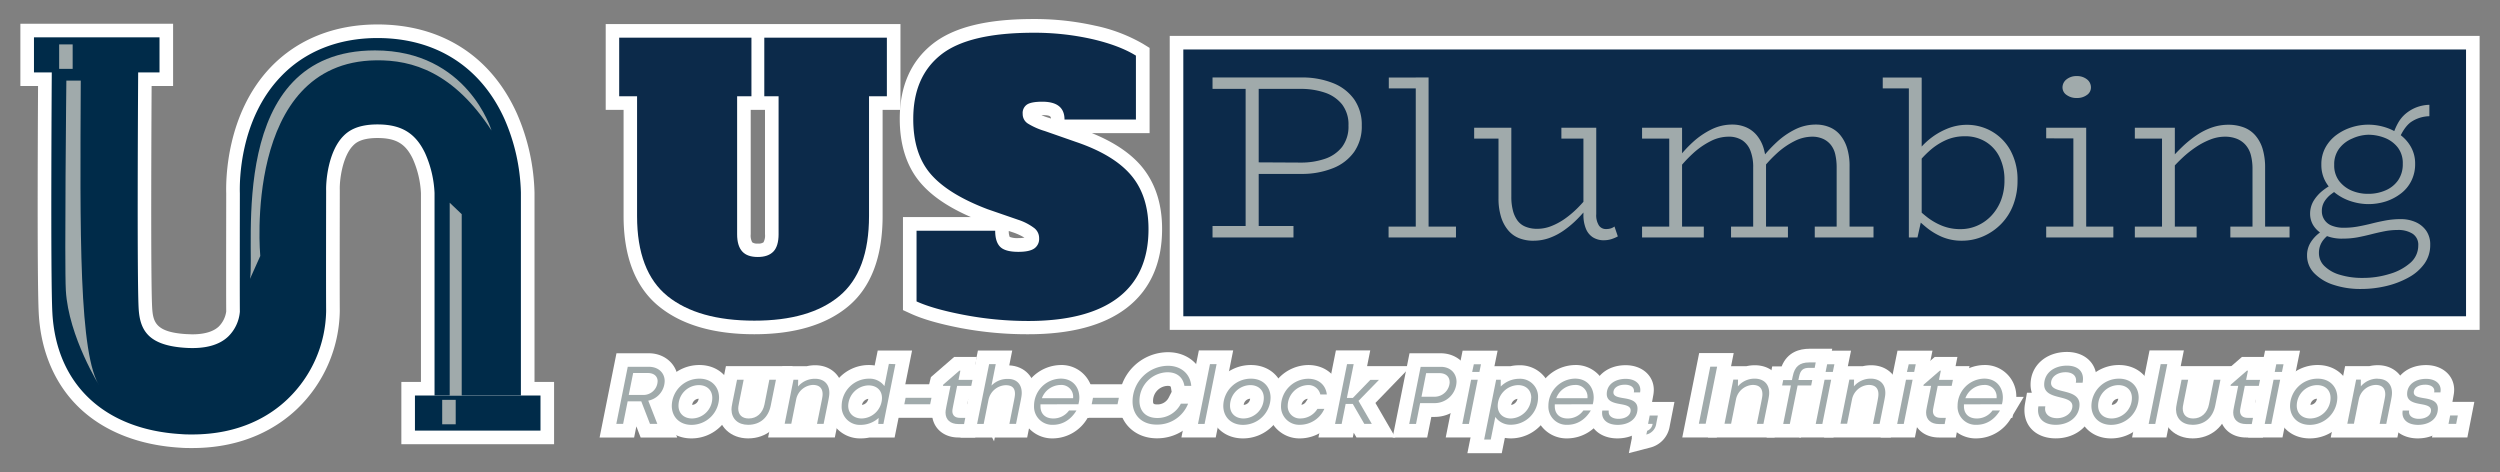 <?xml version="1.0" encoding="UTF-8"?>
<svg xmlns="http://www.w3.org/2000/svg" id="Capa_1" data-name="Capa 1" viewBox="0 0 920 173.78">
  <rect x="0" y="0" width="920" height="173.78" fill="#808080" stroke="none"/>
  <defs>
    <style>.cls-1{fill:#fff;}.cls-2{fill:#0c2a4a;}.cls-3{fill:#002b49;}.cls-4{fill:#a0aaab;}</style>
  </defs>
  <rect class="cls-1" x="430.46" y="13.21" width="482.04" height="108.18"></rect>
  <path class="cls-1" d="M70.74,164.88c-1.42,0-2.87,0-4.3-.12-15-.87-27.82-5.84-36.92-14.38S15.06,129.7,14.27,115.5c-.72-13-.27-83-.22-91l0-5,5,0,36.79.26,0,5c-.14,21.19-.4,78.38.15,88.36.31,5.52,1.37,9.19,12.85,9.85.66,0,1.31.06,1.94.06,4.45,0,7.72-1,9.71-2.85a9.72,9.72,0,0,0,2.76-5.55c-.07-8.31,0-37.45,0-43.46-.15-5,0-29.27,16.34-46.41C109.45,14.47,123.05,9,138.92,9c23.58,0,41.81,11.66,51.33,32.84a77.09,77.09,0,0,1,6.45,29.08v79.63H154.91V71.08a35.19,35.19,0,0,0-3-12.63c-2.68-5.58-6.19-7.66-13-7.66-6.31,0-8.21,2-9,2.81-3.9,4-5,12.69-4.87,16.33l0,.66,0,.44c0,2.17-.07,35,0,43.38a51,51,0,0,1-15.73,36.09C102.42,157.06,90.14,164.88,70.74,164.88Z"></path>
  <rect class="cls-1" x="7.5" y="8.74" width="56.2" height="22.91"></rect>
  <rect class="cls-1" x="147.7" y="140.55" width="56.2" height="22.92"></rect>
  <path class="cls-1" d="M32.73,145.24a17.17,17.17,0,0,1-1.09-1.8c-3.49-6-11.53-21.32-12.4-36.26-.54-9.23.15-74.8.18-77.59l0-4.94H34.74L34.69,36c-.22,46.62-.43,90.66,5.7,102.57.41.71.66,1.11.68,1.14Z"></path>
  <rect class="cls-1" x="16.77" y="11.34" width="14.97" height="19"></rect>
  <path class="cls-1" d="M87,101.72a77.21,77.21,0,0,0,.2-8.76c-.1-17.1-.28-48.93,17.49-66.8C113,17.79,124.24,13.55,138,13.55c37.41,0,47.58,32.72,47.68,33.05l-9,4.15c-13.75-21.12-28-23.56-37.61-23.56h-.69c-10.12.13-18,3.51-24.15,10.32-16.76,18.64-13.52,55.86-13.49,56.24l.13,1.32-4.38,9.61Z"></path>
  <polygon class="cls-1" points="160.49 150.55 160.49 62.92 174.91 76.68 174.91 150.55 160.49 150.55"></polygon>
  <rect class="cls-1" x="157.73" y="142.14" width="14.97" height="19"></rect>
  <path class="cls-1" d="M277.58,123c-14.88,0-26.66-3.43-35-10.18-8.69-7-13.1-18.24-13.1-33.35V40.42h-6.58V8.85H331.37V40.42H324.8V79.49c0,15.08-4.28,26.29-12.72,33.3C303.91,119.58,292.3,123,277.58,123Zm-1.32-36.83a5.24,5.24,0,0,0,.56,3,3.13,3.13,0,0,0,2.07.46,3.17,3.17,0,0,0,2.07-.45,5.22,5.22,0,0,0,.56-3V40.42h-5.26Z"></path>
  <path class="cls-1" d="M378.46,123a131.42,131.42,0,0,1-24.82-2.26c-8-1.54-14-3.27-18.43-5.29l-2.92-1.34V79.88h25c-8.35-3.63-14.46-7.79-18.61-12.68-5-5.9-7.57-13.8-7.57-23.49,0-11.9,4.06-21.16,12.08-27.53C351,10,363.11,7,380.3,7a101.86,101.86,0,0,1,22.62,2.43,59.44,59.44,0,0,1,17.75,6.73l2.38,1.47V49H401.83c8,3.23,14.14,7.34,18.26,12.23,5,6,7.56,13.69,7.56,23,0,12.73-4.45,22.56-13.22,29.23C406.08,119.8,394,123,378.46,123Zm-6.88-35.81a8,8,0,0,0,3.2.43,13.4,13.4,0,0,0,2.22-.16,20.76,20.76,0,0,0-3.93-1.85L371.23,85A5.2,5.2,0,0,0,371.58,87.21ZM383.27,42.4c.72.3,1.64.65,2.82,1l.65.22c0-.79-.35-1.26-3.15-1.26Z"></path>
  <path class="cls-1" d="M441.21,92.38V78.17h12.18V37.71H441.21V23.51h37.61a35.91,35.91,0,0,1,13.61,2.43,22.31,22.31,0,0,1,10,7.75,21.19,21.19,0,0,1,3.71,12.49,21.35,21.35,0,0,1-3.71,12.59,22.3,22.3,0,0,1-9.93,7.74A35.74,35.74,0,0,1,478.82,69H468.2v9.22H481V92.38Zm37.54-37.55a22,22,0,0,0,7.15-1.1A8.45,8.45,0,0,0,490,51a7.75,7.75,0,0,0,1.29-4.81A7.35,7.35,0,0,0,490,41.54a8.59,8.59,0,0,0-4.07-2.73,22.35,22.35,0,0,0-7.25-1.1H468.2V54.78Z"></path>
  <polygon class="cls-1" points="506 92.38 506 78.34 515.95 78.34 515.95 37.54 506.08 37.54 506.08 23.51 530.67 23.51 530.67 78.34 540.8 78.34 540.8 92.38 506 92.38"></polygon>
  <path class="cls-1" d="M564.29,93.58a19.17,19.17,0,0,1-7.3-1.36,15.12,15.12,0,0,1-6-4.41,19.17,19.17,0,0,1-3.45-6.6A28.19,28.19,0,0,1,546.42,73V56h-8.93V42h23.65V72.45a14.88,14.88,0,0,0,.4,3.69,5.86,5.86,0,0,0,.88,2,1.79,1.79,0,0,0,.84.64,6.45,6.45,0,0,0,2.4.38,8.87,8.87,0,0,0,3.21-.62,18.52,18.52,0,0,0,3.91-2.1A29.41,29.41,0,0,0,577,72.94c.23-.22.46-.46.69-.69V56h-8.07V42h22.79V78.37l4.14-3.11,2.27,6.44,2.7,7.72-3.77,2a18.17,18.17,0,0,1-3.24,1.36,14.69,14.69,0,0,1-4.27.61,12.48,12.48,0,0,1-6.69-1.83,11.37,11.37,0,0,1-3.7-3.79q-.75.57-1.5,1.11a27.77,27.77,0,0,1-6.51,3.4A22.12,22.12,0,0,1,564.29,93.58Z"></path>
  <path class="cls-1" d="M599.28,92.38v-14h10V56h-10V42H624v3.23a31.47,31.47,0,0,1,3.68-2.09,22.12,22.12,0,0,1,9.68-2.26,17.93,17.93,0,0,1,7.18,1.4,15.77,15.77,0,0,1,5.74,4.28,15.14,15.14,0,0,1,1,1.34,33.54,33.54,0,0,1,7.13-4.75,22,22,0,0,1,9.75-2.27,18.07,18.07,0,0,1,7.11,1.39,15.07,15.07,0,0,1,5.8,4.34,19.18,19.18,0,0,1,3.4,6.42,27.34,27.34,0,0,1,1.13,8.21V78.34h8.84v14Zm71.57-14V61.72a16.33,16.33,0,0,0-.37-3.73,4.14,4.14,0,0,0-.68-1.56,2.81,2.81,0,0,0-1.06-.79,4.93,4.93,0,0,0-2-.34,9.75,9.75,0,0,0-4.27,1.12,23.82,23.82,0,0,0-5.38,3.77c-.76.69-1.52,1.44-2.26,2.23V78.34h16Zm-30.72,0V61.72a11.79,11.79,0,0,0-.66-4.34,3.11,3.11,0,0,0-1.17-1.57A4.57,4.57,0,0,0,636,55.3a9.61,9.61,0,0,0-4.27,1.12,23.82,23.82,0,0,0-5.38,3.77c-.79.72-1.57,1.49-2.34,2.32V78.34h16.17Z"></path>
  <path class="cls-1" d="M722,93.58a23.5,23.5,0,0,1-9.22-1.77c-.94-.41-1.85-.85-2.74-1.34l-.42,1.91H697.46V37.54h-9.61v-14H712v.08h.17V43.84q1-.51,2-1a23.92,23.92,0,0,1,9.52-2A23.17,23.17,0,0,1,744.3,53.08a27.4,27.4,0,0,1,3.15,13.36,29.84,29.84,0,0,1-1.93,10.87A25.35,25.35,0,0,1,740,86a25.83,25.83,0,0,1-8.09,5.58A24.49,24.49,0,0,1,722,93.58Zm-9.85-17.64a18.27,18.27,0,0,0,4.42,2.55,12.53,12.53,0,0,0,4.82.88,10.13,10.13,0,0,0,4.26-.89,10.78,10.78,0,0,0,3.58-2.57,12.24,12.24,0,0,0,2.47-4,15.14,15.14,0,0,0,.91-5.42,13.94,13.94,0,0,0-1.36-6.52,8.56,8.56,0,0,0-3.34-3.61,9.22,9.22,0,0,0-4.7-1.18h-.36A11.64,11.64,0,0,0,718,56.19a18.37,18.37,0,0,0-4.76,3.14q-.53.47-1,1Z"></path>
  <path class="cls-1" d="M748,92.38v-14h10V55.91H748V42h24.68V78.34h10v14Zm16.25-51.32A11,11,0,0,1,757.53,39,8.27,8.27,0,0,1,754,32.2a8.7,8.7,0,0,1,3.38-6.91,11.43,11.43,0,0,1,13.81,0,8.77,8.77,0,0,1,3.28,6.87,8.34,8.34,0,0,1-3.42,6.72A10.94,10.94,0,0,1,764.25,41.06Z"></path>
  <path class="cls-1" d="M815.72,92.38v-14h8.15V62.23a15.32,15.32,0,0,0-.43-3.85,4.33,4.33,0,0,0-.85-1.72,3.65,3.65,0,0,0-1.37-1,7,7,0,0,0-2.56-.4,9.76,9.76,0,0,0-3.43.67A22,22,0,0,0,811,58.18a33.62,33.62,0,0,0-4.48,3.55c-.4.37-.8.76-1.2,1.15V78.34h8.07v14H780.62v-14h10V56h-10V42h24.67v3.81l.34-.23a29.29,29.29,0,0,1,6.72-3.35A23.51,23.51,0,0,1,820,40.93a20.93,20.93,0,0,1,7.37,1.26,15.49,15.49,0,0,1,6.27,4.28,18.35,18.35,0,0,1,3.74,6.73,28.7,28.7,0,0,1,1.18,8.6V78.34h8.92v14Z"></path>
  <path class="cls-1" d="M868.86,111.34a36.47,36.47,0,0,1-11.79-1.81,22.15,22.15,0,0,1-9.11-5.6A14.28,14.28,0,0,1,844,94a13.65,13.65,0,0,1,2.05-7.37c.26-.42.53-.83.82-1.22a12.91,12.91,0,0,1-1.84-6.6,14.09,14.09,0,0,1,2-7.38,19.12,19.12,0,0,1,3.39-4.18,18.18,18.18,0,0,1-1.19-6.64,17.73,17.73,0,0,1,2.19-8.8A19.26,19.26,0,0,1,857,45.62a24,24,0,0,1,7-3.52,25.3,25.3,0,0,1,7.53-1.17,26.11,26.11,0,0,1,7.13,1,16.78,16.78,0,0,1,3.73-4.18,19.45,19.45,0,0,1,5.14-3,19.2,19.2,0,0,1,6.32-1.24l5.16-.17V47.45l-4.69.29a7.82,7.82,0,0,0-4.13,1.19l-.23.19a21,21,0,0,1,1.7,2.52,17.27,17.27,0,0,1,2.21,8.71,18.73,18.73,0,0,1-2,8.57,18.29,18.29,0,0,1-5.31,6.36l-.65.48a17.51,17.51,0,0,1,5.2,1.46,14.51,14.51,0,0,1,5.91,4.92,13.76,13.76,0,0,1,2.3,8,16.65,16.65,0,0,1-3,9.74,22.22,22.22,0,0,1-7.39,6.55,37.11,37.11,0,0,1-9.46,3.67A44.51,44.51,0,0,1,868.86,111.34Zm-10.4-18.78a4.19,4.19,0,0,0-.05.65,1.6,1.6,0,0,0,.59,1.23,8.86,8.86,0,0,0,3.61,2,23.25,23.25,0,0,0,6.94.92,27.73,27.73,0,0,0,8.37-1.23,15.12,15.12,0,0,0,5.68-3,3.45,3.45,0,0,0,1.29-2.74c0-.09,0-.16,0-.21a5.72,5.72,0,0,0-2.55-.46,20.94,20.94,0,0,0-3.9.38c-1.53.3-3.09.65-4.63,1-1.77.46-3.57.86-5.35,1.19a34.6,34.6,0,0,1-6.28.56A27.28,27.28,0,0,1,858.46,92.56Zm1.12-14.43a1.15,1.15,0,0,0,.44.27,6.62,6.62,0,0,0,2.66.37h.6a24,24,0,0,1-3.78-1.65,2.74,2.74,0,0,0-.06.56.71.71,0,0,0,.14.45ZM871.52,54.7a9.91,9.91,0,0,0-4,.85,6.68,6.68,0,0,0-2.76,2.09,4.76,4.76,0,0,0-.81,3,4.56,4.56,0,0,0,.79,2.89,6.58,6.58,0,0,0,2.7,2,10.45,10.45,0,0,0,4,.81,10.89,10.89,0,0,0,4.44-.85,5.69,5.69,0,0,0,2.46-2,5.43,5.43,0,0,0,.8-3.14,4.56,4.56,0,0,0-.78-2.89,6.17,6.17,0,0,0-2.67-2A11.39,11.39,0,0,0,871.52,54.7Z"></path>
  <path class="cls-1" d="M235.76,161l-1.58-4.1-.82,4.1H220.65l6.21-31h11.87c6.17,0,10.82,4.42,10.82,10.27a12.3,12.3,0,0,1-4.69,9.63L249.21,161Z"></path>
  <path class="cls-1" d="M254.41,161.33c-7.06,0-12.19-5-12.19-12a15.1,15.1,0,0,1,15.2-15c7.06,0,12.19,5,12.19,12A15.1,15.1,0,0,1,254.41,161.33Zm2.7-14.61a2.57,2.57,0,0,0-2.39,2.28A2.57,2.57,0,0,0,257.11,146.72Z"></path>
  <path class="cls-1" d="M275.33,161.33c-6.47,0-11.05-4.35-11.15-10.57,0-1.44.14-2.11,1.21-7.34l1.75-8.68h24.54l-3.12,15.51C287.21,157,282,161.33,275.33,161.33Z"></path>
  <path class="cls-1" d="M282.66,161l5.25-26.24h9a13.57,13.57,0,0,1,3.07-.35c6,0,10.25,4.19,10.25,10.19,0,1.52-.16,2.3-1.19,7.38-.26,1.31-1.82,9-1.82,9Z"></path>
  <path class="cls-1" d="M316.73,161.33a11.73,11.73,0,0,1-12-12,15,15,0,0,1,15-15,13.86,13.86,0,0,1,2.15.17L323,129h12.64l-6.42,32H320A15.05,15.05,0,0,1,316.73,161.33Zm2.81-14.56A2.83,2.83,0,0,0,317.2,149,2.71,2.71,0,0,0,319.54,146.77Z"></path>
  <polygon class="cls-1" points="326.67 153.76 329.18 141.4 348.9 141.4 346.39 153.76 326.67 153.76"></polygon>
  <path class="cls-1" d="M352.69,161c-5.74,0-9.74-3.79-9.74-9.23a22.48,22.48,0,0,1,.73-4.82h-3.1l2-8.18,8.54-7.41h8.36l-.68,3.38h5.14L361.45,147h-5.13s-.28,1.44-.35,1.77h5.33L358.88,161Z"></path>
  <path class="cls-1" d="M365.1,161H353.45l6.42-32H372.5l-1.09,5.46c5.67.27,9.58,4.38,9.58,10.17,0,1.52-.16,2.3-1.18,7.34C379.54,153.24,378,161,378,161H366.09l-.28,1.41Z"></path>
  <path class="cls-1" d="M387.5,161.33a11.7,11.7,0,0,1-12-12,15.11,15.11,0,0,1,14.82-15,11.5,11.5,0,0,1,11.85,11.66h2.74l-3.9,6.51-.32,1.24h-.42A14.9,14.9,0,0,1,387.5,161.33Z"></path>
  <polygon class="cls-1" points="395.62 153.76 398.13 141.4 417.86 141.4 415.34 153.76 395.62 153.76"></polygon>
  <path class="cls-1" d="M425.71,161.3c-8.07,0-13.93-5.7-13.93-13.56a18.11,18.11,0,0,1,18.05-18.13c7.38,0,12.94,4.92,13.53,12l.17,2h1.24l-1,2.45.08.93h-.47l-1.51,3.57A17.28,17.28,0,0,1,425.71,161.3ZM429.65,142a5.56,5.56,0,0,0-5.33,5.5c0,.94,0,1.33,1.57,1.33a4.6,4.6,0,0,0,4.2-2.52l1.08-2.12-.24-1.43C430.84,142.25,430.81,142,429.65,142Z"></path>
  <polygon class="cls-1" points="434.76 160.98 441.18 128.95 453.81 128.95 447.39 160.98 434.76 160.98"></polygon>
  <path class="cls-1" d="M457.37,161.33c-7.07,0-12.2-5-12.2-12a15.1,15.1,0,0,1,15.2-15c7.07,0,12.2,5,12.2,12A15.1,15.1,0,0,1,457.37,161.33Zm2.69-14.61a2.57,2.57,0,0,0-2.38,2.28A2.56,2.56,0,0,0,460.06,146.72Z"></path>
  <path class="cls-1" d="M478.45,161.33a11.73,11.73,0,0,1-12-12,15.21,15.21,0,0,1,15-15c6.37,0,11.12,4.1,11.81,10.21l.1.87h1.79l-1.43,3.15.18,1.55H493l-1.08,2.37A14.9,14.9,0,0,1,478.45,161.33Zm2.7-14.6a2.8,2.8,0,0,0-2.21,2.25,2.46,2.46,0,0,0,1.69-1.2l.57-.89Z"></path>
  <polygon class="cls-1" points="499.18 160.98 498.18 159.25 497.83 160.98 485.19 160.98 491.61 128.95 504.25 128.95 503.09 134.74 519.26 134.74 506.15 148.29 513.49 160.98 499.18 160.98"></polygon>
  <path class="cls-1" d="M512.49,161l6.21-31h11.43c6.21,0,10.89,4.54,10.89,10.56a13,13,0,0,1-13.2,12.86h-1.09L525.2,161Z"></path>
  <polygon class="cls-1" points="532.03 160.98 535.85 141.87 535.63 141.87 538.24 129.04 551.12 129.04 548.5 141.87 548.48 141.87 544.66 160.98 532.03 160.98"></polygon>
  <path class="cls-1" d="M540,166.77l6.41-32h9.4a14.41,14.41,0,0,1,3.15-.35,11.55,11.55,0,0,1,12,11.91,15,15,0,0,1-14.92,15,12.81,12.81,0,0,1-2.25-.19l-1.14,5.63Zm18.41-20a2.77,2.77,0,0,0-2.29,2.26A2.86,2.86,0,0,0,558.44,146.73Z"></path>
  <path class="cls-1" d="M576.78,161.33a11.7,11.7,0,0,1-12-12,15.11,15.11,0,0,1,14.82-15,11.51,11.51,0,0,1,11.85,11.66h2.74l-3.9,6.51L590,153.8h-.42A14.9,14.9,0,0,1,576.78,161.33Z"></path>
  <path class="cls-1" d="M595.18,161.33c-6.25,0-10.61-3.85-10.61-9.36a10.2,10.2,0,0,1,.16-1.83l.75-4.1h.83a9.2,9.2,0,0,1-.06-1.07c0-6.13,5-10.58,12-10.58,6,0,10.35,3.82,10.35,9.08a11.1,11.1,0,0,1-.16,1.78l-.74,4.12h-.18c0,.31,0,.62,0,.95C607.52,156.7,602.33,161.33,595.18,161.33Z"></path>
  <path class="cls-1" d="M600.57,161h-.13L603,147.91H616.2l-1.75,8.94a9.63,9.63,0,0,1-7.33,7.9l-7.7,2Z"></path>
  <polygon class="cls-1" points="619.08 160.98 625.29 129.94 638 129.94 631.79 160.98 619.08 160.98"></polygon>
  <path class="cls-1" d="M628.52,161l5.24-26.24h8.92a13.94,13.94,0,0,1,3.12-.35c6,0,10.26,4.19,10.26,10.19,0,1.52-.16,2.3-1.19,7.38-.27,1.31-1.82,9-1.82,9Z"></path>
  <path class="cls-1" d="M650.12,161,653,146.84h-3.22l2.39-12h3.47c2.1-5.29,6.6-6.5,10.25-6.5h8.37l-1.22,6.5h0l-.36,1.82-.69,3.65h0l-1.3,6.52h-5L662.75,161Z"></path>
  <polygon class="cls-1" points="662.09 160.98 665.91 141.87 665.7 141.87 668.31 129.04 681.18 129.04 678.56 141.87 678.54 141.87 674.73 160.98 662.09 160.98"></polygon>
  <path class="cls-1" d="M671.26,161l5.25-26.24h9a13.72,13.72,0,0,1,3.08-.35c6,0,10.25,4.19,10.25,10.19,0,1.52-.16,2.3-1.19,7.38-.27,1.31-1.82,9-1.82,9Z"></path>
  <polygon class="cls-1" points="692.06 160.98 695.88 141.87 695.66 141.87 698.28 129.04 711.15 129.04 708.53 141.87 708.51 141.87 704.69 160.98 692.06 160.98"></polygon>
  <path class="cls-1" d="M713.54,161c-5.74,0-9.74-3.79-9.74-9.23a22.56,22.56,0,0,1,.73-4.82h-3.1l2-8.18,8.54-7.41h8.36l-.68,3.38h5.14L722.3,147h-5.12s-.29,1.44-.36,1.77h5.34L719.73,161Z"></path>
  <path class="cls-1" d="M727.34,161.33a11.7,11.7,0,0,1-12-12,15.1,15.1,0,0,1,14.82-15A11.5,11.5,0,0,1,742,146.05h2.74l-3.9,6.52-.33,1.23h-.41A14.89,14.89,0,0,1,727.34,161.33Z"></path>
  <path class="cls-1" d="M756.51,161.32c-6.89,0-11.52-4.17-11.52-10.38a13.59,13.59,0,0,1,.2-2.31l.74-4.11h1.78a9.29,9.29,0,0,1-.46-3c0-6.93,5.63-12,13.38-12,6.42,0,10.9,4,10.9,9.85a13.17,13.17,0,0,1-.22,2.3l-.72,4.13h-.77a9.49,9.49,0,0,1,.45,3C770.27,156,764.36,161.32,756.51,161.32Z"></path>
  <path class="cls-1" d="M776.83,161.33c-7.07,0-12.19-5-12.19-12a15.09,15.09,0,0,1,15.19-15c7.07,0,12.2,5,12.2,12A15.1,15.1,0,0,1,776.83,161.33Zm2.69-14.61a2.57,2.57,0,0,0-2.38,2.28A2.56,2.56,0,0,0,779.52,146.72Z"></path>
  <polygon class="cls-1" points="784.61 160.98 791.03 128.95 803.66 128.95 797.24 160.98 784.61 160.98"></polygon>
  <path class="cls-1" d="M806.92,161.33c-6.47,0-11.06-4.35-11.15-10.57,0-1.44.13-2.11,1.2-7.34l1.76-8.68h24.54l-3.13,15.51C818.79,157,813.6,161.33,806.92,161.33Z"></path>
  <path class="cls-1" d="M826.56,161c-5.73,0-9.74-3.79-9.74-9.23a22.48,22.48,0,0,1,.73-4.82h-3.08l2-8.18,8.55-7.41h8.36l-.68,3.38h5.14L835.32,147H830.2l-.36,1.77h5.34L832.76,161Z"></path>
  <polygon class="cls-1" points="827.32 160.98 831.14 141.87 830.92 141.87 833.54 129.04 846.41 129.04 843.8 141.87 843.78 141.87 839.96 160.98 827.32 160.98"></polygon>
  <path class="cls-1" d="M849.93,161.33c-7.06,0-12.19-5-12.19-12a15.1,15.1,0,0,1,15.2-15c7.06,0,12.19,5,12.19,12A15.1,15.1,0,0,1,849.93,161.33Zm2.7-14.61a2.57,2.57,0,0,0-2.39,2.28A2.57,2.57,0,0,0,852.63,146.72Z"></path>
  <path class="cls-1" d="M857.71,161,863,134.74h8.92a13.88,13.88,0,0,1,3.12-.35c6,0,10.25,4.19,10.25,10.19,0,1.52-.16,2.29-1.18,7.33L882.24,161Z"></path>
  <path class="cls-1" d="M889.73,161.33c-6.25,0-10.62-3.85-10.62-9.36a10.88,10.88,0,0,1,.16-1.81L880,146h.85a9.2,9.2,0,0,1-.06-1.07c0-6.13,5-10.58,12-10.58,6,0,10.34,3.82,10.34,9.08a10.23,10.23,0,0,1-.16,1.78l-.73,4.12H902c0,.31,0,.62,0,.95C902.07,156.7,896.88,161.33,889.73,161.33Z"></path>
  <polygon class="cls-1" points="894.97 160.98 897.55 147.88 910.56 147.88 907.99 160.98 894.97 160.98"></polygon>
  <rect class="cls-2" x="435.46" y="18.21" width="472.04" height="98.18"></rect>
  <path class="cls-3" d="M70.74,159.88c-1.31,0-2.64,0-4-.12-28.25-1.62-46-18.27-47.46-44.54-.73-13.17-.23-87.5-.21-90.66l31.79.22c-.14,21.24-.4,78.56.16,88.67.46,8.17,3.61,13.77,17.55,14.57,6.89.4,12.07-1,15.39-4.16a14.44,14.44,0,0,0,4.31-9.14c-.07-8.56,0-39.82,0-43.56-.14-4.35-.1-27.08,15-42.89C112.11,18.94,124.45,14,138.92,14c21.49,0,38.1,10.61,46.77,29.89a71.67,71.67,0,0,1,6,27v74.63H159.91V71a40.08,40.08,0,0,0-3.51-14.71c-3.53-7.36-8.76-10.5-17.48-10.5-7.56,0-10.82,2.48-12.62,4.34-5.48,5.66-6.39,16.3-6.28,20l0,.47v.29c0,.35-.08,34.79,0,43.54a45.87,45.87,0,0,1-14.18,32.43C99.5,152.94,88.36,159.88,70.74,159.88Z"></path>
  <rect class="cls-3" x="12.5" y="13.74" width="46.2" height="12.91"></rect>
  <rect class="cls-3" x="152.7" y="145.55" width="46.2" height="12.91"></rect>
  <path class="cls-4" d="M36.84,142.4S25.22,124,24.23,106.89c-.53-9.16.19-77.24.19-77.24h5.3C29.47,85.11,28.94,131,36.84,142.4Z"></path>
  <rect class="cls-4" x="21.77" y="16.34" width="4.97" height="9"></rect>
  <path class="cls-4" d="M138.34,22.2c-49.18.66-42.56,72-42.56,72L92,102.62C94,91.57,82.87,18.55,138,18.55c34.1,0,42.88,29.48,42.88,29.48C167,26.66,151.88,22,138.34,22.2Z"></path>
  <polygon class="cls-4" points="169.91 145.55 165.49 145.55 165.49 74.6 169.91 78.82 169.91 145.55"></polygon>
  <rect class="cls-4" x="162.73" y="147.14" width="4.97" height="9"></rect>
  <path class="cls-2" d="M245.68,109q-11.24-9.08-11.24-29.46V35.42h-6.58V13.85h48.67V35.42h-5.27V86.19c0,2.9.64,5,1.91,6.38s3.18,2,5.72,2,4.45-.68,5.72-2,1.91-3.48,1.91-6.38V35.42h-5.26V13.85h45.11V35.42H319.8V79.49q0,20.39-10.92,29.46T277.58,118Q256.93,118,245.68,109Z"></path>
  <path class="cls-2" d="M354.59,115.85q-11.25-2.16-17.3-4.93v-26h28.94q0,4.08,1.84,5.92c1.22,1.22,3.46,1.84,6.71,1.84q4.07,0,5.85-1.25a4.28,4.28,0,0,0,1.77-3.75A4.68,4.68,0,0,0,380.69,84a20,20,0,0,0-5.91-3.09L363.46,77q-14.59-5.53-21-13t-6.38-20.25q0-15.53,10.19-23.61t34-8.09a96.42,96.42,0,0,1,21.5,2.3q10.06,2.31,16.25,6.12V44H391.74q0-6.57-8.15-6.57c-2.63,0-4.5.32-5.59,1a3.73,3.73,0,0,0-1.65,3.49,4.11,4.11,0,0,0,1.91,3.55,26,26,0,0,0,6.25,2.76l11.44,4q13.94,4.73,20.32,12.29t6.38,19.8q0,16.71-11.24,25.25t-33,8.55A125.51,125.51,0,0,1,354.59,115.85Z"></path>
  <path class="cls-4" d="M461.57,64V59.74l17.16.09a27.07,27.07,0,0,0,8.8-1.37,13.48,13.48,0,0,0,6.35-4.38,12.42,12.42,0,0,0,2.36-7.89,12.1,12.1,0,0,0-2.36-7.77,13.62,13.62,0,0,0-6.35-4.34,27.31,27.31,0,0,0-8.88-1.37H446.21v-4.2h32.61a30.58,30.58,0,0,1,11.71,2.06,17.3,17.3,0,0,1,7.81,6,16.26,16.26,0,0,1,2.79,9.62,16.35,16.35,0,0,1-2.79,9.69,17.29,17.29,0,0,1-7.77,6A30.66,30.66,0,0,1,478.82,64ZM446.21,87.38V83.17H476v4.21ZM458.39,85V30.74h4.81V85Z"></path>
  <path class="cls-4" d="M511,87.38v-4h24.8v4Zm.08-54.84v-4H525.5v4ZM521,86.78V28.51h4.72V86.78Z"></path>
  <path class="cls-4" d="M542.49,51V47h12.1v4Zm21.8,37.59a14.13,14.13,0,0,1-5.41-1,10.06,10.06,0,0,1-4-3,14,14,0,0,1-2.53-4.89,23,23,0,0,1-.9-6.78V47h4.72V72.45a19.6,19.6,0,0,0,.56,4.93,10.73,10.73,0,0,0,1.67,3.73,6.76,6.76,0,0,0,3,2.32,11.05,11.05,0,0,0,4.33.77,13.94,13.94,0,0,0,5-.94,23.68,23.68,0,0,0,5-2.66,35.65,35.65,0,0,0,4.89-4.12,52.89,52.89,0,0,0,4.63-5.32v4a64.6,64.6,0,0,1-4.72,5.37,35.75,35.75,0,0,1-5,4.24,22.44,22.44,0,0,1-5.32,2.79A17.14,17.14,0,0,1,564.29,88.58ZM574.59,51V47h11.84v4Zm15.62,37.42a7.52,7.52,0,0,1-4-1.07,6.76,6.76,0,0,1-2.61-3.22,13.29,13.29,0,0,1-.9-5.15V47h4.72V78.8a7,7,0,0,0,1,4.2,3.05,3.05,0,0,0,2.53,1.29,6,6,0,0,0,1.76-.22,4.43,4.43,0,0,0,1.42-.72L595.36,87A14.47,14.47,0,0,1,593,88,9.31,9.31,0,0,1,590.21,88.41Z"></path>
  <path class="cls-4" d="M604.28,51V47H618.1v4Zm0,36.39v-4H627v4Zm10-.6V47H619V86.78Zm30.89,0V61.72a16.48,16.48,0,0,0-1-6.22,8.13,8.13,0,0,0-3-3.86A9.09,9.09,0,0,0,636,50.3a14.53,14.53,0,0,0-6.48,1.64A28.52,28.52,0,0,0,623,56.48a49.48,49.48,0,0,0-6.14,6.78V59.14a45.89,45.89,0,0,1,6.09-6.82,29.26,29.26,0,0,1,6.91-4.72,17.15,17.15,0,0,1,7.51-1.76,12.85,12.85,0,0,1,5.19,1,10.56,10.56,0,0,1,3.91,2.92A13.58,13.58,0,0,1,649,54.51a22.2,22.2,0,0,1,.9,6.69V86.78Zm-8.15.6v-4h20.94v4Zm38.87-.6V61.72a21.23,21.23,0,0,0-.51-4.89,8.72,8.72,0,0,0-1.67-3.56,7.79,7.79,0,0,0-2.88-2.19,9.66,9.66,0,0,0-4-.78,14.53,14.53,0,0,0-6.48,1.64,28.52,28.52,0,0,0-6.52,4.54,48.85,48.85,0,0,0-6.14,6.78V59.14a50.42,50.42,0,0,1,6.14-6.82,28.59,28.59,0,0,1,6.82-4.72,17,17,0,0,1,7.55-1.76,13,13,0,0,1,5.15,1,10.06,10.06,0,0,1,3.9,2.92,14,14,0,0,1,2.49,4.76,22.2,22.2,0,0,1,.9,6.69V86.78Zm-8.06.6v-4h21.62v4Z"></path>
  <path class="cls-4" d="M692.85,32.54v-4H707v4Zm9.61,54.84V28.59h4.72V80.43l-1.55,6.95Zm21.28-41.45a18.34,18.34,0,0,1,9.36,2.49,18.1,18.1,0,0,1,6.82,7.08,22.31,22.31,0,0,1,2.53,10.94,24.67,24.67,0,0,1-1.59,9,20.37,20.37,0,0,1-4.46,7,20.82,20.82,0,0,1-6.52,4.5A19.46,19.46,0,0,1,722,88.58a18.46,18.46,0,0,1-7.26-1.37,24.15,24.15,0,0,1-5.83-3.52,56.36,56.36,0,0,1-4.85-4.46v-4a43.77,43.77,0,0,0,4.89,4.5,22.93,22.93,0,0,0,5.75,3.35,17.73,17.73,0,0,0,6.69,1.24A15.13,15.13,0,0,0,727.73,83a15.7,15.7,0,0,0,5.19-3.73,17.25,17.25,0,0,0,3.48-5.66,20.1,20.1,0,0,0,1.24-7.21,18.82,18.82,0,0,0-1.93-8.84A13.52,13.52,0,0,0,730.44,52a14.31,14.31,0,0,0-7.56-1.85,16.55,16.55,0,0,0-7,1.51,23.34,23.34,0,0,0-6,4,39.12,39.12,0,0,0-5.06,5.57V56.91a26.82,26.82,0,0,1,4.89-5.4,25.36,25.36,0,0,1,6.52-4A19,19,0,0,1,723.74,45.93Z"></path>
  <path class="cls-4" d="M753,50.91V47h14v3.95Zm0,36.47v-4h24.71v4Zm11.24-51.32a6.08,6.08,0,0,1-3.74-1.12A3.32,3.32,0,0,1,759,32.2a3.73,3.73,0,0,1,1.5-3,5.68,5.68,0,0,1,3.65-1.2,5.88,5.88,0,0,1,3.86,1.2,3.74,3.74,0,0,1,1.46,3A3.32,3.32,0,0,1,768,34.94,6,6,0,0,1,764.25,36.06ZM763,86.78V47h4.72V86.78Z"></path>
  <path class="cls-4" d="M785.62,51V47h14.07v4Zm0,36.39v-4h22.74v4Zm10,0V47h4.72V87.38Zm33.3,0V62.23a20,20,0,0,0-.6-5.15,9.2,9.2,0,0,0-1.93-3.73,8.55,8.55,0,0,0-3.22-2.27,11.66,11.66,0,0,0-4.46-.78,14.55,14.55,0,0,0-5.19,1,26.92,26.92,0,0,0-5.24,2.7,39.31,39.31,0,0,0-5.15,4.08,62.86,62.86,0,0,0-4.93,5.19V59.14c1.66-1.88,3.33-3.63,5-5.23a40.44,40.44,0,0,1,5.24-4.21A24.27,24.27,0,0,1,814,46.91a18.67,18.67,0,0,1,6-1,16,16,0,0,1,5.62.94,10.56,10.56,0,0,1,4.29,2.92,13.54,13.54,0,0,1,2.71,4.93,23.81,23.81,0,0,1,.94,7.08V87.38Zm-8.15,0v-4h21.79v4Z"></path>
  <path class="cls-4" d="M868.86,106.34a31.3,31.3,0,0,1-10.17-1.54,17.14,17.14,0,0,1-7.08-4.29A9.2,9.2,0,0,1,849,94a8.76,8.76,0,0,1,1.28-4.72,12.82,12.82,0,0,1,3.09-3.44,17.79,17.79,0,0,1,3.35-2.06l2.66,1.29a10.62,10.62,0,0,0-4.2,3,7.58,7.58,0,0,0-1.81,5.1,6.56,6.56,0,0,0,2,4.72,13.33,13.33,0,0,0,5.67,3.22,28,28,0,0,0,8.45,1.16,32.77,32.77,0,0,0,9.87-1.46A19.8,19.8,0,0,0,887,96.73a8.41,8.41,0,0,0,2.92-6.43,4.78,4.78,0,0,0-2.11-4.3,9.83,9.83,0,0,0-5.45-1.37,25.84,25.84,0,0,0-4.84.47q-2.44.48-4.94,1.12t-5,1.12a29.62,29.62,0,0,1-5.36.47,15.34,15.34,0,0,1-6.87-1.33,9.59,9.59,0,0,1-3.95-3.39,8.05,8.05,0,0,1-1.28-4.29A9.23,9.23,0,0,1,851.35,74a14.31,14.31,0,0,1,3.31-3.78,20.5,20.5,0,0,1,4.25-2.66L861.74,69a26.46,26.46,0,0,0-3.69,2.32,10.22,10.22,0,0,0-2.66,2.83,6.6,6.6,0,0,0-.95,3.52A5.63,5.63,0,0,0,858,83a11.64,11.64,0,0,0,4.72.81,27.66,27.66,0,0,0,5.07-.47q2.57-.47,5.1-1.11c1.69-.43,3.4-.8,5.15-1.12a30.53,30.53,0,0,1,5.36-.47A13.18,13.18,0,0,1,889,81.76a9.35,9.35,0,0,1,3.9,3.22,8.8,8.8,0,0,1,1.42,5.14,11.68,11.68,0,0,1-2.1,6.87,17.25,17.25,0,0,1-5.75,5.06,32.18,32.18,0,0,1-8.2,3.18A39.67,39.67,0,0,1,868.86,106.34Zm2.66-31.23a20.86,20.86,0,0,1-6.22-1,18.39,18.39,0,0,1-5.54-2.79,14.06,14.06,0,0,1-4-4.55,12.59,12.59,0,0,1-1.5-6.22,12.74,12.74,0,0,1,1.55-6.35,14.35,14.35,0,0,1,4.07-4.59,19,19,0,0,1,5.58-2.79,20.33,20.33,0,0,1,6-.94,20.85,20.85,0,0,1,6.22.94,19,19,0,0,1,5.54,2.75,14.15,14.15,0,0,1,4,4.5,12.36,12.36,0,0,1,1.55,6.23,13.65,13.65,0,0,1-1.42,6.3,13.18,13.18,0,0,1-3.86,4.64A18.47,18.47,0,0,1,878,74.12,21.22,21.22,0,0,1,871.52,75.11Zm0-3.78A15.68,15.68,0,0,0,878,70a10.67,10.67,0,0,0,4.55-3.73,10.35,10.35,0,0,0,1.67-6,9.4,9.4,0,0,0-1.84-6,11.25,11.25,0,0,0-4.76-3.52,16.45,16.45,0,0,0-6.1-1.16A15,15,0,0,0,865.6,51a11.54,11.54,0,0,0-4.76,3.65,9.56,9.56,0,0,0-1.85,6,9.41,9.41,0,0,0,1.85,6,11.5,11.5,0,0,0,4.72,3.56A15.29,15.29,0,0,0,871.52,71.33Zm11.16-19.82-2-2.06A21.74,21.74,0,0,1,882.63,45a12.24,12.24,0,0,1,2.88-3.34,14.17,14.17,0,0,1,3.82-2.19,14.32,14.32,0,0,1,4.68-.9v4.2a12.49,12.49,0,0,0-6.78,2.15Q884.65,46.79,882.68,51.51Z"></path>
  <path class="cls-4" d="M238.56,147.44l3.33,8.54h-2.7l-3.21-8.3h-5l-1.67,8.3h-2.51l4.21-21h7.77c3.47,0,5.82,2.2,5.82,5.27A7.49,7.49,0,0,1,238.56,147.44Zm3.45-7.11c0-1.85-1.34-3.06-3.61-3.06H233l-1.62,8.07h5.24A5.2,5.2,0,0,0,242,140.33Z"></path>
  <path class="cls-4" d="M247.22,149.35a10.14,10.14,0,0,1,10.2-10c4.33,0,7.19,2.92,7.19,7a10.14,10.14,0,0,1-10.2,10C250.08,156.33,247.22,153.41,247.22,149.35Zm14.9-2.93c0-2.84-1.95-4.7-5-4.7a7.58,7.58,0,0,0-7.43,7.58c0,2.84,2,4.7,5,4.7A7.57,7.57,0,0,0,262.12,146.42Z"></path>
  <path class="cls-4" d="M269.18,150.68c0-1.08.23-1.91,2.05-10.94h2.44c-1.83,9.24-2,9.66-2,10.55,0,2.34,1.4,3.71,3.85,3.71,3,0,5.17-2,5.81-5.19l1.79-9.07h2.43l-1.92,9.52c-.87,4.36-3.88,7.07-8.32,7.07C271.56,156.33,269.23,154.11,269.18,150.68Z"></path>
  <path class="cls-4" d="M305.2,144.58c0,1.3-.21,2-2.1,11.4h-2.44c1.85-9.16,2.06-9.9,2.06-10.89,0-2.27-1.23-3.44-3.6-3.44a6.63,6.63,0,0,0-6.12,5.28l-1.8,9h-2.44L292,139.74h1.73l-.05,2.49a8.07,8.07,0,0,1,6.26-2.84C303.26,139.39,305.2,141.39,305.2,144.58Z"></path>
  <path class="cls-4" d="M329.51,134l-4.41,22h-1.89l.13-2.2a9.82,9.82,0,0,1-6.61,2.55,6.67,6.67,0,0,1-7-7,10.09,10.09,0,0,1,10-10,6.74,6.74,0,0,1,5.73,2.73l1.64-8.17Zm-4.94,12.46c0-2.79-1.94-4.64-5-4.64a7.73,7.73,0,0,0-7.43,7.51c0,2.78,2,4.67,5,4.67A7.66,7.66,0,0,0,324.57,146.41Z"></path>
  <path class="cls-4" d="M333.26,146.4h9.52l-.48,2.36h-9.51Z"></path>
  <path class="cls-4" d="M352.22,142c-1.64,8.26-1.76,8.7-1.76,9.28,0,1.59,1,2.49,2.82,2.49h1.94l-.45,2.28h-2.08c-2.95,0-4.74-1.6-4.74-4.23,0-.92.17-1.48,1.84-9.82H347l.11-.45,5.93-5.14h.38l-.68,3.38h5.13l-.45,2.21Z"></path>
  <path class="cls-4" d="M376,144.58c0,1.3-.21,2-2.1,11.4h-2.44c1.87-9.5,2.05-10,2.05-11.09,0-2.12-1.12-3.14-3.44-3.14a6.73,6.73,0,0,0-6.31,5.41h0L362,156h-2.43L364,134h2.44l-1.58,7.9a8.17,8.17,0,0,1,6-2.46C374.08,139.39,376,141.39,376,144.58Z"></path>
  <path class="cls-4" d="M382.89,148.8q0,.34,0,.69c0,2.78,1.76,4.51,4.71,4.51a7.09,7.09,0,0,0,5.81-2.95h2.73c-2,3.34-5.05,5.28-8.61,5.28a6.67,6.67,0,0,1-7-7,10,10,0,0,1,9.82-10c4.27,0,6.85,3,6.85,7a9.56,9.56,0,0,1-.34,2.43Zm.53-2.26h11.49v-.16a4.33,4.33,0,0,0-4.67-4.71A7.43,7.43,0,0,0,383.42,146.54Z"></path>
  <path class="cls-4" d="M402.22,146.4h9.52l-.48,2.36h-9.52Z"></path>
  <path class="cls-4" d="M416.78,147.74a13.15,13.15,0,0,1,13.05-13.13c4.67,0,8.17,2.86,8.55,7.38h-2.52c-.51-3.11-2.72-5-6.21-5a10.53,10.53,0,0,0-10.33,10.5c0,3.87,2.41,6.33,6.57,6.33a9.6,9.6,0,0,0,8.66-5.26h2.67a12.17,12.17,0,0,1-11.51,7.69C420.24,156.3,416.78,152.81,416.78,147.74Z"></path>
  <path class="cls-4" d="M445.27,134h2.44l-4.42,22h-2.43Z"></path>
  <path class="cls-4" d="M450.17,149.35a10.15,10.15,0,0,1,10.2-10c4.34,0,7.2,2.92,7.2,7a10.14,10.14,0,0,1-10.2,10C453,156.33,450.17,153.41,450.17,149.35Zm14.91-2.93c0-2.84-2-4.7-5-4.7a7.58,7.58,0,0,0-7.43,7.58c0,2.84,2,4.7,5,4.7A7.57,7.57,0,0,0,465.08,146.42Z"></path>
  <path class="cls-4" d="M471.42,149.38a10.14,10.14,0,0,1,10-10c3.84,0,6.45,2.29,6.85,5.78h-2.39a4.48,4.48,0,0,0-4.67-3.45,7.72,7.72,0,0,0-7.33,7.61,4.47,4.47,0,0,0,4.75,4.67,7.32,7.32,0,0,0,6.18-3.53h2.55a9.85,9.85,0,0,1-8.94,5.86A6.68,6.68,0,0,1,471.42,149.38Z"></path>
  <path class="cls-4" d="M499.93,147.52l4.89,8.46h-2.76l-4.24-7.34H495.2L493.73,156H491.3l4.41-22h2.44l-2.5,12.44h2.2l6.43-6.65h3.18Z"></path>
  <path class="cls-4" d="M536,140.49a8.07,8.07,0,0,1-8.2,7.86h-5.19L521.1,156h-2.51l4.21-21h7.33C533.63,134.93,536,137.29,536,140.49Zm-2.54.12c0-2-1.41-3.29-3.72-3.29h-4.92L523.11,146h4.78A5.57,5.57,0,0,0,533.48,140.61Z"></path>
  <path class="cls-4" d="M541.37,139.74h2.44L540.56,156h-2.43Zm1-5.7H545l-.57,2.83h-2.67Z"></path>
  <path class="cls-4" d="M566,146.3a10,10,0,0,1-9.92,10,6.74,6.74,0,0,1-5.8-2.87l-1.68,8.31h-2.43l4.41-22h1.69l0,2.5a9.69,9.69,0,0,1,6.78-2.85A6.6,6.6,0,0,1,566,146.3Zm-2.49.11c0-2.79-1.89-4.69-4.89-4.69a7.72,7.72,0,0,0-7.46,7.64c0,2.75,1.88,4.64,4.87,4.64A7.75,7.75,0,0,0,563.47,146.41Z"></path>
  <path class="cls-4" d="M572.16,148.8q0,.34,0,.69c0,2.78,1.77,4.51,4.72,4.51a7.05,7.05,0,0,0,5.8-2.95h2.74c-2,3.34-5,5.28-8.61,5.28a6.67,6.67,0,0,1-7-7,10,10,0,0,1,9.82-10c4.27,0,6.85,3,6.85,7a10,10,0,0,1-.34,2.43Zm.54-2.26h11.49v-.16a4.33,4.33,0,0,0-4.67-4.71A7.43,7.43,0,0,0,572.7,146.54Z"></path>
  <path class="cls-4" d="M589.57,152a4.87,4.87,0,0,1,.08-.93H592c0,.18,0,.36,0,.51,0,1.78,1.77,2.55,3.59,2.55,2.51,0,4.49-1.2,4.49-3.14,0-1.54-1.81-1.94-3.79-2.28-2.39-.43-5-1-5-3.71,0-3.49,3-5.58,7-5.58,3.17,0,5.35,1.59,5.35,4.08a4.81,4.81,0,0,1-.09.9h-2.3a3.58,3.58,0,0,0,.06-.53c0-1.59-1.57-2.3-3.35-2.3-2.49,0-4.22,1.16-4.22,2.85,0,1.43,1.71,1.77,3.66,2.09,2.42.39,5.2.93,5.2,3.84,0,3.83-3.21,6-7.34,6C591.79,156.33,589.57,154.68,589.57,152Z"></path>
  <path class="cls-4" d="M606.16,158.53a3.11,3.11,0,0,0,2-2.55h-1.67l.6-3.07h3l-.59,3a4.69,4.69,0,0,1-3.66,4Z"></path>
  <path class="cls-4" d="M629.38,134.93h2.52l-4.21,21h-2.51Z"></path>
  <path class="cls-4" d="M651.06,144.58c0,1.3-.22,2-2.11,11.4h-2.43c1.84-9.16,2.05-9.9,2.05-10.89,0-2.27-1.23-3.44-3.6-3.44a6.63,6.63,0,0,0-6.12,5.28l-1.8,9h-2.43l3.24-16.24h1.74l-.05,2.49a8,8,0,0,1,6.25-2.84C649.11,139.39,651.06,141.39,651.06,144.58Z"></path>
  <path class="cls-4" d="M662.07,138.59l-.26,1.26h5.1l-.39,2h-5L658.66,156h-2.44l2.83-14.14h-3.23l.4-2h3.22l.29-1.42c.71-3.48,2.44-5.07,6.11-5.07h2.34l-.37,2h-1.87C663.54,135.32,662.56,136.21,662.07,138.59Z"></path>
  <path class="cls-4" d="M671.44,139.74h2.43L670.63,156h-2.44Zm.95-5.7h2.67l-.58,2.83h-2.66Z"></path>
  <path class="cls-4" d="M693.8,144.58c0,1.3-.22,2-2.1,11.4h-2.44c1.85-9.16,2-9.9,2-10.89,0-2.27-1.22-3.44-3.59-3.44a6.61,6.61,0,0,0-6.12,5.28l-1.81,9h-2.43l3.25-16.24h1.73l-.05,2.49a8.07,8.07,0,0,1,6.26-2.84C691.86,139.39,693.8,141.39,693.8,144.58Z"></path>
  <path class="cls-4" d="M701.41,139.74h2.43L700.59,156h-2.43Zm1-5.7H705l-.58,2.83h-2.67Z"></path>
  <path class="cls-4" d="M713.08,142c-1.64,8.26-1.77,8.7-1.77,9.28,0,1.59,1,2.49,2.83,2.49h1.93l-.44,2.28h-2.09c-2.95,0-4.74-1.6-4.74-4.23,0-.92.18-1.48,1.84-9.82H707.8l.11-.45,5.93-5.14h.39l-.69,3.38h5.13l-.45,2.21Z"></path>
  <path class="cls-4" d="M722.73,148.8q0,.34,0,.69c0,2.78,1.76,4.51,4.72,4.51a7.07,7.07,0,0,0,5.8-2.95H736c-2,3.34-5,5.28-8.61,5.28a6.66,6.66,0,0,1-7-7,10,10,0,0,1,9.82-10c4.26,0,6.84,3,6.84,7a9.56,9.56,0,0,1-.34,2.43Zm.53-2.26h11.49v-.16a4.33,4.33,0,0,0-4.67-4.71A7.43,7.43,0,0,0,723.26,146.54Z"></path>
  <path class="cls-4" d="M750,150.94a8.06,8.06,0,0,1,.13-1.42h2.56a4.86,4.86,0,0,0-.1.9c0,2.25,1.92,3.47,4.4,3.47,3,0,5.65-1.9,5.65-4.48,0-2-2.21-2.61-4.57-3.19-2.77-.68-5.81-1.5-5.81-4.66,0-4.31,3.64-7,8.38-7,3.75,0,5.9,1.85,5.9,4.85a9.21,9.21,0,0,1-.14,1.43H763.9a4.29,4.29,0,0,0,.1-.86c0-1.91-1.59-3-3.89-3-2.88,0-5.32,1.61-5.32,4,0,1.85,2.12,2.43,4.47,3,2.83.7,6,1.53,6,4.89,0,4.49-3.9,7.46-8.76,7.46C752.54,156.32,750,154.39,750,150.94Z"></path>
  <path class="cls-4" d="M769.64,149.35a10.14,10.14,0,0,1,10.19-10c4.34,0,7.2,2.92,7.2,7a10.14,10.14,0,0,1-10.2,10C772.5,156.33,769.64,153.41,769.64,149.35Zm14.9-2.93c0-2.84-2-4.7-5-4.7a7.58,7.58,0,0,0-7.43,7.58c0,2.84,2,4.7,5,4.7A7.57,7.57,0,0,0,784.54,146.42Z"></path>
  <path class="cls-4" d="M795.13,134h2.43l-4.42,22h-2.43Z"></path>
  <path class="cls-4" d="M800.77,150.68c0-1.08.22-1.91,2.05-10.94h2.43c-1.82,9.24-2,9.66-2,10.55,0,2.34,1.4,3.71,3.84,3.71,3,0,5.18-2,5.81-5.19l1.8-9.07h2.43l-1.92,9.52c-.87,4.36-3.88,7.07-8.32,7.07C803.14,156.33,800.82,154.11,800.77,150.68Z"></path>
  <path class="cls-4" d="M826.09,142c-1.63,8.26-1.76,8.7-1.76,9.28,0,1.59,1,2.49,2.83,2.49h1.94l-.45,2.28h-2.09c-2.95,0-4.74-1.6-4.74-4.23,0-.92.18-1.48,1.84-9.82h-2.84l.11-.45,5.93-5.14h.39l-.68,3.38h5.12l-.45,2.21Z"></path>
  <path class="cls-4" d="M836.67,139.74h2.43L835.86,156h-2.44Zm1-5.7h2.67l-.58,2.83h-2.66Z"></path>
  <path class="cls-4" d="M842.74,149.35a10.14,10.14,0,0,1,10.2-10c4.33,0,7.19,2.92,7.19,7a10.14,10.14,0,0,1-10.2,10C845.6,156.33,842.74,153.41,842.74,149.35Zm14.9-2.93c0-2.84-1.95-4.7-5-4.7a7.58,7.58,0,0,0-7.43,7.58c0,2.84,2,4.7,5,4.7A7.57,7.57,0,0,0,857.64,146.42Z"></path>
  <path class="cls-4" d="M875,139.39c3.31,0,5.25,2,5.25,5.19,0,1.3-.21,2-2.1,11.4h-2.44c1.85-9.16,2.06-9.9,2.06-10.89,0-2.27-1.23-3.44-3.6-3.44a6.61,6.61,0,0,0-6.12,5.28l-1.8,9h-2.44l3.25-16.24h1.73l0,2.49a8.07,8.07,0,0,1,6.26-2.84Z"></path>
  <path class="cls-4" d="M884.11,152a5.84,5.84,0,0,1,.08-.93h2.39a3.34,3.34,0,0,0-.06.51c0,1.78,1.78,2.55,3.6,2.55,2.5,0,4.49-1.2,4.49-3.14,0-1.54-1.81-1.94-3.79-2.28-2.39-.43-5-1-5-3.71,0-3.49,3-5.58,7-5.58,3.17,0,5.34,1.59,5.34,4.08a5.78,5.78,0,0,1-.08.9h-2.31a3.58,3.58,0,0,0,.06-.53c0-1.59-1.57-2.3-3.35-2.3-2.49,0-4.21,1.16-4.21,2.85,0,1.43,1.71,1.77,3.65,2.09,2.42.39,5.21.93,5.21,3.84,0,3.83-3.21,6-7.34,6C886.34,156.33,884.11,154.68,884.11,152Z"></path>
  <path class="cls-4" d="M901.66,152.88h2.82l-.61,3.1h-2.82Z"></path>
</svg>
